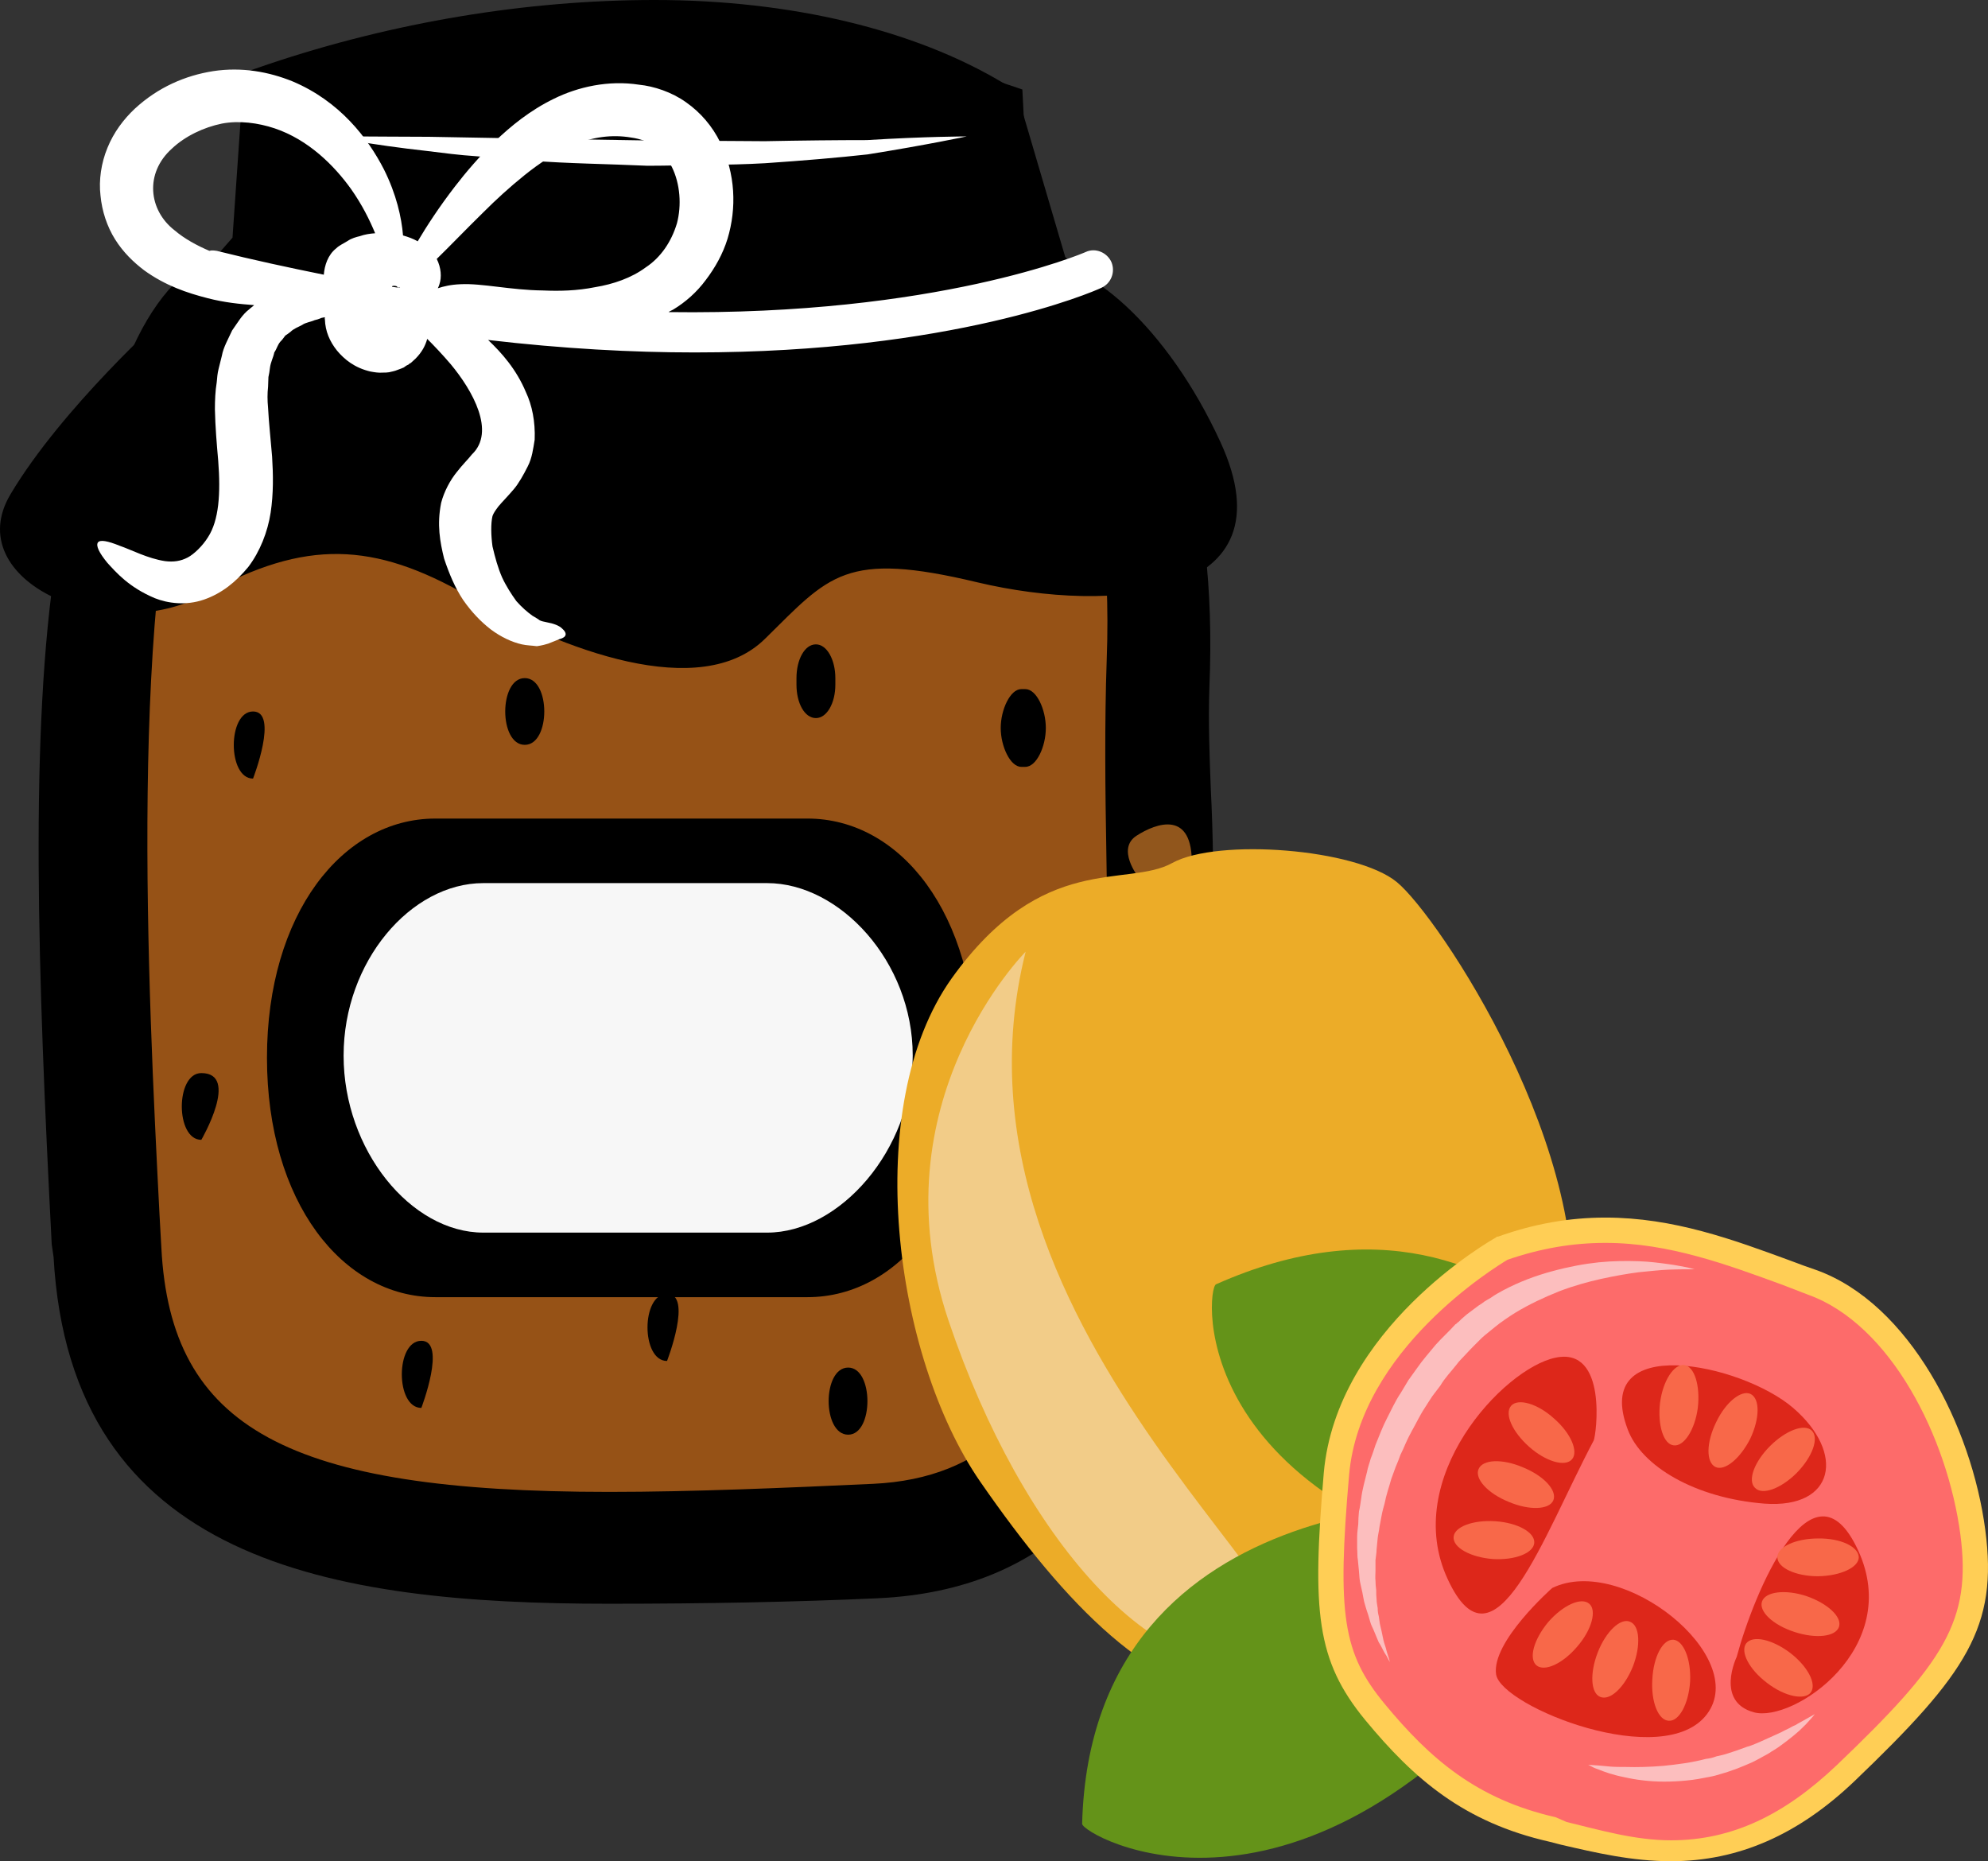 <?xml version="1.0" encoding="UTF-8" standalone="no"?>
<svg
   xmlns:dc="http://purl.org/dc/elements/1.1/"
   xmlns:cc="http://creativecommons.org/ns#"
   xmlns:rdf="http://www.w3.org/1999/02/22-rdf-syntax-ns#"
   xmlns:svg="http://www.w3.org/2000/svg"
   xmlns="http://www.w3.org/2000/svg"
   id="svg95"
   viewBox="0 0 5421.408 5075"
   style="clip-rule:evenodd;fill-rule:evenodd;image-rendering:optimizeQuality;shape-rendering:geometricPrecision;text-rendering:geometricPrecision"
   version="1.1"
   height="50.75mm"
   width="54.214mm"
   xml:space="preserve"><rect x="0" y="0" width="5421.408" height="5075" fill="#333333" stroke="none"/>
 <defs
   id="defs4">
  <style
   id="style2"
   type="text/css">
   <![CDATA[
    .fil1 {fill:black;fill-rule:nonzero}
    .fil7 {fill:#649319;fill-rule:nonzero}
    .fil4 {fill:#91561C;fill-rule:nonzero}
    .fil0 {fill:#965216;fill-rule:nonzero}
    .fil10 {fill:#DD271A;fill-rule:nonzero}
    .fil5 {fill:#ECAC28;fill-rule:nonzero}
    .fil6 {fill:#F2CC88;fill-rule:nonzero}
    .fil3 {fill:#F7F7F7;fill-rule:nonzero}
    .fil11 {fill:#F86849;fill-rule:nonzero}
    .fil12 {fill:#FCBEBE;fill-rule:nonzero}
    .fil8 {fill:#FD6B6A;fill-rule:nonzero}
    .fil9 {fill:#FFCE55;fill-rule:nonzero}
    .fil2 {fill:white;fill-rule:nonzero}
   ]]>
  </style>
 </defs>
 <g
   transform="translate(-7855.958,-12191)"
   id="Vrstva_x0020_1">
  <path
   style="fill:#965216;fill-rule:nonzero"
   id="path7"
   d="m 8135,13588 c 0,0 -130,2222 211,2528 0,0 1329,635 2376,94 0,0 305,-752 282,-1623 l -12,-1034 -729,-106 -1870,23 z"
   class="fil0" />
  <path
   style="fill:#000000;fill-rule:nonzero"
   id="path9"
   d="m 9641,12297 c -335,0 -686,57 -1019,170 l -35,493 -36,4 c -493,51 -407,1736 -365,2545 l 4,89 c 32,639 532,767 1327,767 228,0 483,-11 725,-22 767,-36 751,-990 737,-1832 -4,-185 -5,-360 1,-516 31,-823 -309,-1040 -313,-1042 l -2,-12 -127,-432 c -69,-42 -358,-212 -897,-212 z m -1533,3310 -5,-29 c -63,-1218 -97,-2425 394,-2461 h 2204 c 93,0 377,173 348,946 -6,154 6,291 10,475 14,838 32,1866 -814,1905 -243,11 -499,15 -729,15 -819,0 -1373,-148 -1408,-851 z"
   class="fil1" />
  <path
   style="fill:#000000;fill-rule:nonzero"
   id="path11"
   d="m 8690,13012 h 1880 l -8,-46 -114,-387 c -207,-113 -492,-176 -807,-176 -304,0 -620,49 -919,142 z m -301,267 c -186,502 -129,1620 -98,2225 l 5,89 c 25,492 344,666 1221,666 227,0 481,-11 720,-22 617,-29 653,-733 636,-1724 -3,-163 -5,-352 1,-522 11,-292 -24,-534 -105,-721 -34,-35 -62,-46 -70,-47 H 8501 c -42,4 -79,22 -112,56 z m 1127,3285 c -759,0 -1468,-115 -1514,-946 l -5,-34 c -38,-735 -61,-1399 12,-1868 l -38,43 54,-135 c 38,-196 96,-352 181,-457 62,-150 146,-247 249,-288 l 35,-40 31,-450 67,-23 c 339,-114 703,-175 1053,-175 371,0 709,81 952,227 l 35,22 133,452 c 45,39 120,119 187,262 60,71 122,183 163,357 l 19,92 13,91 c 12,107 17,230 11,372 -3,93 0,179 4,279 3,59 5,122 6,191 15,831 34,1969 -914,2013 -219,10 -465,15 -734,15 z"
   class="fil1" />
  <path
   style="fill:#000000;fill-rule:nonzero"
   id="path13"
   d="m 11184,13396 c -144,-313 -368,-509 -516,-491 l -24,-470 c -1213,-421 -2085,25 -2085,25 l -9,432 -243,158 c 0,0 -282,253 -422,488 -141,235 263,420 533,272 270,-149 457,-142 715,6 258,148 633,290 809,117 176,-173 217,-241 580,-154 363,86 861,49 662,-383 z"
   class="fil1" />
  <path
   style="fill:#ffffff;fill-rule:nonzero"
   id="path15"
   d="m 8753,12563 c 0,0 27,0 75,0 48,0 116,1 198,1 163,3 380,7 597,10 54,0 109,1 162,1 53,0 106,1 157,1 101,-2 196,-3 278,-3 162,-10 272,-10 272,-10 0,0 -107,23 -270,49 -81,9 -176,17 -279,24 -51,3 -104,4 -158,5 -53,0 -108,2 -163,2 -109,-5 -218,-6 -320,-14 -51,-3 -100,-8 -147,-12 -47,-3 -91,-9 -132,-14 -81,-9 -149,-19 -196,-27 -47,-8 -74,-13 -74,-13 z"
   class="fil2" />
  <path
   style="fill:#ffffff;fill-rule:nonzero"
   id="path17"
   d="m 8447,12875 c -7,-1 -14,-2 -20,0 -35,-15 -68,-33 -95,-56 -71,-55 -82,-156 -7,-223 36,-34 87,-58 136,-68 47,-9 99,-2 144,13 92,31 162,101 208,165 31,44 51,85 66,121 -14,1 -28,3 -42,8 -9,2 -23,6 -33,13 -11,7 -23,12 -31,20 -23,18 -32,47 -34,72 -94,-19 -192,-40 -292,-65 z m 478,98 c 0,-1 0,-1 1,-2 3,-1 8,-1 13,1 0,0 0,2 0,2 2,1 4,1 7,1 0,0 1,1 1,1 -7,-1 -15,-2 -22,-3 z m 125,4 c 2,-4 3,-7 4,-10 7,-20 5,-46 -7,-70 35,-34 78,-79 128,-128 33,-33 70,-67 111,-100 41,-33 87,-64 137,-84 49,-20 101,-28 154,-19 52,7 87,34 111,80 23,46 27,105 14,154 -15,50 -44,93 -85,120 -39,29 -89,46 -138,54 -50,10 -97,11 -143,9 -88,-1 -166,-20 -224,-17 -27,1 -47,6 -62,11 z m -901,749 c 24,26 58,66 129,96 35,14 85,21 134,4 49,-17 87,-48 121,-89 32,-42 53,-96 61,-148 8,-53 7,-104 4,-153 -4,-49 -9,-93 -11,-133 -2,-21 -2,-39 0,-57 0,-9 1,-18 1,-27 2,-8 3,-16 4,-24 2,-17 9,-28 12,-43 7,-10 10,-24 19,-32 4,-4 7,-9 11,-14 5,-3 10,-7 14,-10 9,-9 21,-13 32,-19 10,-7 23,-8 34,-13 5,-1 11,-3 16,-5 0,-1 7,-2 12,-3 0,2 -1,4 0,6 1,32 13,60 33,85 20,24 48,47 91,57 11,2 22,4 34,3 6,0 11,0 17,-1 8,-2 15,-3 22,-6 6,-2 16,-6 18,-7 l 7,-5 4,-2 2,-1 1,-1 4,-3 v 0 h 1 l 1,-1 c 4,-4 8,-7 12,-11 18,-18 27,-36 32,-54 19,19 40,41 64,69 60,72 123,184 58,246 -11,14 -25,27 -42,49 -17,21 -34,52 -42,83 -12,60 -3,107 8,152 14,42 30,80 52,113 23,33 48,59 75,80 28,21 58,35 85,41 13,3 26,3 41,5 14,-2 25,-5 31,-7 13,-5 23,-9 30,-12 7,-2 14,-5 16,-9 3,-4 2,-11 -7,-19 -8,-9 -25,-15 -42,-18 -9,-2 -16,-3 -21,-6 -3,-3 -11,-7 -19,-12 -14,-10 -29,-23 -44,-40 -13,-18 -28,-41 -39,-65 -11,-25 -19,-54 -26,-84 -4,-29 -5,-62 0,-83 3,-8 7,-14 16,-26 9,-11 26,-28 42,-47 13,-15 27,-40 38,-62 12,-23 15,-49 19,-73 2,-49 -7,-94 -24,-130 -26,-62 -66,-107 -103,-142 205,24 394,34 563,34 704,0 1086,-165 1109,-176 27,-12 39,-43 28,-70 -12,-27 -44,-40 -70,-28 -6,3 -406,174 -1138,164 4,-3 8,-4 13,-7 33,-20 64,-47 89,-81 25,-33 46,-70 59,-112 25,-83 22,-177 -20,-263 -21,-43 -53,-81 -93,-109 -39,-28 -88,-44 -128,-48 -84,-13 -167,6 -232,38 -66,32 -118,75 -161,116 -43,42 -79,84 -109,123 -44,57 -77,108 -102,150 -12,-7 -26,-12 -40,-16 -4,-49 -18,-112 -52,-180 -44,-86 -121,-186 -249,-240 -64,-26 -138,-40 -217,-28 -76,12 -150,44 -213,102 -31,29 -58,65 -75,107 -17,41 -24,88 -19,130 4,43 18,85 40,120 22,35 50,62 79,84 58,42 118,62 173,76 46,12 88,16 127,19 -4,4 -9,7 -13,11 -20,15 -32,37 -47,58 -10,22 -24,46 -28,69 -3,12 -6,24 -9,36 -3,12 -4,24 -5,36 -4,24 -5,50 -5,74 1,48 5,95 9,140 7,90 2,163 -28,209 -15,24 -38,46 -55,55 -19,10 -39,13 -62,10 -47,-7 -92,-31 -124,-42 -32,-13 -53,-17 -59,-9 -6,9 3,28 26,56 z"
   class="fil2" />
  <path
   style="fill:#000000;fill-rule:nonzero"
   id="path19"
   d="m 8546,14131 c -70,0 -70,183 0,183 0,0 71,-183 0,-183 z"
   class="fil1" />
  <path
   style="fill:#000000;fill-rule:nonzero"
   id="path21"
   d="m 8405,15117 c -71,0 -71,182 0,182 0,0 106,-182 0,-182 z"
   class="fil1" />
  <path
   style="fill:#000000;fill-rule:nonzero"
   id="path23"
   d="m 9005,15847 c -71,0 -71,183 0,183 0,0 70,-183 0,-183 z"
   class="fil1" />
  <path
   style="fill:#000000;fill-rule:nonzero"
   id="path25"
   d="m 9287,14040 c -71,0 -71,182 0,182 71,0 71,-182 0,-182 z"
   class="fil1" />
  <path
   style="fill:#000000;fill-rule:nonzero"
   id="path27"
   d="m 10652,14282 c 31,0 56,-56 56,-106 0,-50 -25,-106 -56,-106 h -11 c -30,0 -56,56 -56,106 0,50 26,106 56,106 z"
   class="fil1" />
  <path
   style="fill:#000000;fill-rule:nonzero"
   id="path29"
   d="m 10738,15217 c -21,-34 -54,-37 -74,0 -19,34 -25,72 -25,119 0,50 17,91 47,91 31,0 47,-41 47,-91 v -2 c 36,-36 25,-85 5,-117 z"
   class="fil1" />
  <path
   style="fill:#000000;fill-rule:nonzero"
   id="path31"
   d="m 10169,15920 c -71,0 -71,183 0,183 70,0 70,-183 0,-183 z"
   class="fil1" />
  <path
   style="fill:#000000;fill-rule:nonzero"
   id="path33"
   d="m 10134,14058 v -18 c 0,-50 -23,-92 -53,-92 -31,0 -53,42 -53,92 v 18 c 0,50 22,91 53,91 30,0 53,-41 53,-91 z"
   class="fil1" />
  <path
   style="fill:#000000;fill-rule:nonzero"
   id="path35"
   d="m 9675,15719 c -71,0 -71,183 0,183 0,0 71,-183 0,-183 z"
   class="fil1" />
  <path
   style="fill:#000000;fill-rule:nonzero"
   id="path37"
   d="m 8584,15075 c 0,393 206,653 459,653 h 1015 c 254,0 459,-260 459,-653 0,-392 -205,-652 -459,-652 H 9043 c -253,0 -459,260 -459,652 z"
   class="fil1" />
  <path
   style="fill:#f7f7f7;fill-rule:nonzero"
   id="path39"
   d="m 10345,15069 c 0,-256 -199,-470 -397,-470 h -774 c -198,0 -381,214 -381,470 v 1 c 0,256 183,482 381,482 h 774 c 198,0 397,-226 397,-482 z"
   class="fil3" />
 </g>
 <g
   transform="translate(-7855.958,-12191)"
   id="Vrstva_x0020_1_0">
  <g
   id="_483731736">
   <path
   style="fill:#91561c;fill-rule:nonzero"
   id="path43"
   d="m 10960,14582 c 0,0 -60,-76 -5,-112 54,-35 155,-72 151,81 0,0 -88,0 -146,31 z"
   class="fil4" />
   <path
   style="fill:#ecac28;fill-rule:nonzero"
   id="path45"
   d="m 11737,16593 c 0,0 -206,254 -472,236 -267,-19 -499,-256 -736,-598 -236,-342 -326,-1023 -78,-1372 249,-348 478,-246 602,-315 124,-68 501,-39 612,52 112,91 551,747 470,1233 -82,486 -285,655 -398,764 z"
   class="fil5" />
   <path
   style="fill:#f2cc88;fill-rule:nonzero"
   id="path47"
   d="m 10653,14786 c 0,0 -411,412 -210,1007 201,595 568,1007 877,931 310,-76 -933,-880 -667,-1938 z"
   class="fil6" />
   <path
   style="fill:#649319;fill-rule:nonzero"
   id="path49"
   d="m 11952,16285 c -20,1 -1120,-73 -1145,879 -1,30 593,375 1276,-493 z"
   class="fil7" />
   <path
   style="fill:#649319;fill-rule:nonzero"
   id="path51"
   d="m 12446,16242 c -10,-16 -405,-936 -1274,-549 -27,12 -89,639 981,819 z"
   class="fil7" />
   <path
   style="fill:#fd6b6a;fill-rule:nonzero"
   id="path53"
   d="m 11952,15595 c 0,0 -418,236 -451,615 -33,380 -20,498 105,648 124,151 255,269 484,322 229,52 498,130 799,-158 301,-288 380,-406 347,-655 -33,-248 -183,-589 -439,-681 -255,-91 -510,-209 -845,-91 z"
   class="fil8" />
   <path
   style="fill:#ffce55;fill-rule:nonzero"
   id="path55"
   d="m 11967,15626 c -33,20 -402,245 -432,587 -33,381 -17,486 97,624 124,150 251,260 466,309 l 30,13 c 91,22 186,50 285,50 v 0 c 167,0 310,-70 452,-205 293,-280 368,-393 337,-629 -35,-263 -189,-573 -416,-654 -23,-9 -47,-18 -70,-27 -151,-55 -309,-114 -482,-114 -90,0 -177,15 -267,46 z m 446,1640 v 0 c -107,0 -205,-23 -300,-45 l -31,-8 c -234,-53 -370,-171 -503,-332 -134,-163 -145,-297 -113,-674 35,-393 452,-632 470,-642 l 2,-2 h 3 c 98,-35 194,-52 293,-52 186,0 348,60 506,118 23,9 46,17 69,25 254,91 424,426 461,709 35,264 -50,391 -357,685 -153,146 -317,218 -500,218 z"
   class="fil9" />
   <path
   style="fill:#dd271a;fill-rule:nonzero"
   id="path57"
   d="m 12202,16119 c 7,-14 39,-256 -104,-226 -142,29 -422,329 -294,604 127,275 260,-118 398,-378 z"
   class="fil10" />
   <path
   style="fill:#dd271a;fill-rule:nonzero"
   id="path59"
   d="m 12089,16521 c 0,0 -167,147 -153,236 15,88 457,265 575,108 118,-157 -231,-437 -422,-344 z"
   class="fil10" />
   <path
   style="fill:#dd271a;fill-rule:nonzero"
   id="path61"
   d="m 12592,16709 c 0,0 -59,122 47,151 107,29 408,-175 284,-442 -124,-268 -284,116 -331,291 z"
   class="fil10" />
   <path
   style="fill:#dd271a;fill-rule:nonzero"
   id="path63"
   d="m 12295,16089 c 37,99 182,187 373,202 192,14 221,-138 78,-261 -142,-122 -552,-207 -451,59 z"
   class="fil10" />
   <path
   style="fill:#f86849;fill-rule:nonzero"
   id="path65"
   d="m 12486,16030 c -8,60 -38,106 -66,102 -28,-3 -44,-56 -37,-116 8,-61 38,-106 66,-103 28,4 44,56 37,117 z"
   class="fil11" />
   <path
   style="fill:#f86849;fill-rule:nonzero"
   id="path67"
   d="m 12629,16114 c -28,55 -70,89 -95,77 -26,-13 -25,-67 2,-122 26,-55 69,-89 94,-77 26,13 25,67 -1,122 z"
   class="fil11" />
   <path
   style="fill:#f86849;fill-rule:nonzero"
   id="path69"
   d="m 12756,16207 c -43,43 -94,62 -114,41 -21,-20 -2,-71 41,-114 43,-43 94,-62 114,-42 20,20 2,71 -41,115 z"
   class="fil11" />
   <path
   style="fill:#f86849;fill-rule:nonzero"
   id="path71"
   d="m 12362,16770 c 3,-61 28,-109 57,-108 28,2 49,53 46,114 -4,61 -30,109 -58,107 -29,-1 -49,-52 -45,-113 z"
   class="fil11" />
   <path
   style="fill:#f86849;fill-rule:nonzero"
   id="path73"
   d="m 12213,16697 c 22,-57 62,-95 88,-84 27,10 30,65 8,122 -23,57 -62,94 -89,83 -26,-10 -29,-64 -7,-121 z"
   class="fil11" />
   <path
   style="fill:#f86849;fill-rule:nonzero"
   id="path75"
   d="m 12078,16614 c 40,-46 90,-69 112,-50 21,18 7,71 -33,117 -40,47 -89,69 -111,51 -22,-19 -7,-71 32,-118 z"
   class="fil11" />
   <path
   style="fill:#f86849;fill-rule:nonzero"
   id="path77"
   d="m 11934,16339 c 60,4 108,30 106,59 -2,28 -53,48 -114,44 -60,-5 -108,-31 -106,-60 2,-28 53,-47 114,-43 z"
   class="fil11" />
   <path
   style="fill:#f86849;fill-rule:nonzero"
   id="path79"
   d="m 12009,16192 c 57,23 94,63 83,90 -11,26 -66,28 -122,4 -57,-23 -93,-63 -82,-89 11,-27 65,-29 121,-5 z"
   class="fil11" />
   <path
   style="fill:#f86849;fill-rule:nonzero"
   id="path81"
   d="m 12094,16059 c 46,40 67,90 49,111 -19,22 -72,6 -117,-34 -46,-41 -68,-90 -49,-112 19,-21 72,-6 117,35 z"
   class="fil11" />
   <path
   style="fill:#f86849;fill-rule:nonzero"
   id="path83"
   d="m 12814,16489 c -61,0 -111,-23 -111,-52 0,-28 50,-51 111,-51 61,-1 110,22 111,51 0,28 -50,51 -111,52 z"
   class="fil11" />
   <path
   style="fill:#f86849;fill-rule:nonzero"
   id="path85"
   d="m 12750,16641 c -59,-19 -98,-56 -89,-83 9,-27 63,-34 121,-15 58,20 98,57 89,84 -9,27 -63,33 -121,14 z"
   class="fil11" />
   <path
   style="fill:#f86849;fill-rule:nonzero"
   id="path87"
   d="m 12675,16780 c -49,-37 -74,-85 -57,-108 18,-23 71,-11 120,26 48,37 73,85 56,108 -17,22 -71,11 -119,-26 z"
   class="fil11" />
   <path
   style="fill:#fcbebe;fill-rule:nonzero"
   id="path89"
   d="m 12477,15652 c 0,0 -7,0 -19,0 -12,0 -30,0 -52,1 -23,1 -50,4 -81,7 -31,4 -65,10 -102,18 -36,8 -76,19 -115,34 -40,16 -81,35 -119,58 -10,6 -20,13 -29,19 -5,4 -10,7 -14,10 l -14,11 c -9,7 -18,15 -27,22 -5,4 -9,8 -13,12 l -12,12 c -9,9 -18,18 -26,27 -9,10 -19,19 -26,29 -14,18 -31,35 -44,57 l -22,29 c -7,11 -14,21 -20,31 -14,21 -24,43 -36,64 -6,11 -11,21 -16,32 -5,12 -10,23 -15,33 -4,11 -8,22 -13,33 -4,11 -8,22 -12,33 -6,22 -14,44 -18,66 -3,11 -6,21 -8,32 -2,11 -4,21 -6,32 -1,10 -4,21 -5,31 -1,10 -2,20 -3,31 0,9 -2,19 -3,29 0,10 0,19 0,29 0,9 -1,18 0,27 0,9 1,18 2,26 0,9 0,17 1,25 0,8 2,17 3,24 0,8 1,15 3,22 1,7 2,14 3,21 3,13 6,25 8,36 2,11 5,20 8,29 2,8 4,15 6,21 4,11 5,18 5,18 0,0 -3,-6 -9,-17 -3,-4 -7,-11 -11,-19 -2,-4 -4,-8 -7,-13 -3,-4 -5,-9 -7,-14 -5,-11 -9,-23 -15,-35 -3,-6 -5,-14 -7,-21 -2,-7 -4,-14 -7,-22 -2,-7 -5,-16 -7,-24 -2,-8 -3,-17 -5,-26 -2,-8 -4,-18 -6,-27 -2,-10 -2,-19 -3,-29 -1,-10 -2,-20 -3,-31 -2,-10 -1,-21 -2,-32 0,-10 0,-21 0,-32 0,-12 2,-23 3,-34 0,-12 1,-24 2,-35 3,-12 4,-23 6,-35 3,-25 10,-48 16,-73 2,-12 7,-24 10,-36 5,-12 9,-25 13,-37 10,-24 19,-49 31,-72 12,-23 23,-48 38,-70 7,-12 14,-23 21,-35 l 23,-32 c 15,-22 34,-43 51,-64 9,-10 18,-19 27,-28 9,-9 18,-18 27,-28 l 2,-1 v 0 l 1,-1 2,-2 4,-3 7,-7 c 5,-4 10,-9 15,-13 11,-8 21,-16 32,-24 5,-3 11,-7 16,-11 6,-4 12,-7 17,-10 11,-8 22,-14 33,-20 45,-24 91,-41 136,-53 22,-6 44,-11 65,-15 21,-4 42,-7 61,-9 40,-4 76,-4 108,-3 32,1 60,5 82,8 23,3 40,7 52,9 12,3 19,5 19,5 z"
   class="fil12" />
   <path
   style="fill:#fcbebe;fill-rule:nonzero"
   id="path91"
   d="m 12187,17003 c 0,0 10,1 28,2 9,1 20,2 33,3 12,1 26,1 41,1 31,1 66,0 103,-3 19,-2 38,-4 57,-7 20,-3 40,-7 59,-12 9,-1 19,-3 29,-7 9,-2 19,-4 28,-7 19,-6 37,-12 55,-19 9,-2 17,-6 25,-9 9,-4 17,-7 25,-11 16,-7 31,-14 44,-20 7,-4 14,-7 20,-10 6,-3 12,-7 18,-9 11,-7 20,-11 28,-16 16,-9 25,-14 25,-14 0,0 -6,8 -19,22 -6,7 -14,14 -23,23 -10,9 -21,18 -34,28 -12,9 -26,20 -42,29 -7,5 -16,10 -24,14 -8,5 -17,9 -26,14 -9,4 -18,8 -28,12 -10,4 -19,8 -29,11 -10,4 -20,7 -31,10 -9,3 -20,6 -31,8 -20,4 -41,8 -63,10 -20,2 -41,3 -61,3 -40,0 -77,-5 -108,-12 -31,-6 -56,-15 -73,-22 -9,-3 -15,-6 -20,-9 -4,-2 -6,-3 -6,-3 z"
   class="fil12" />
  </g>
 </g>
</svg>